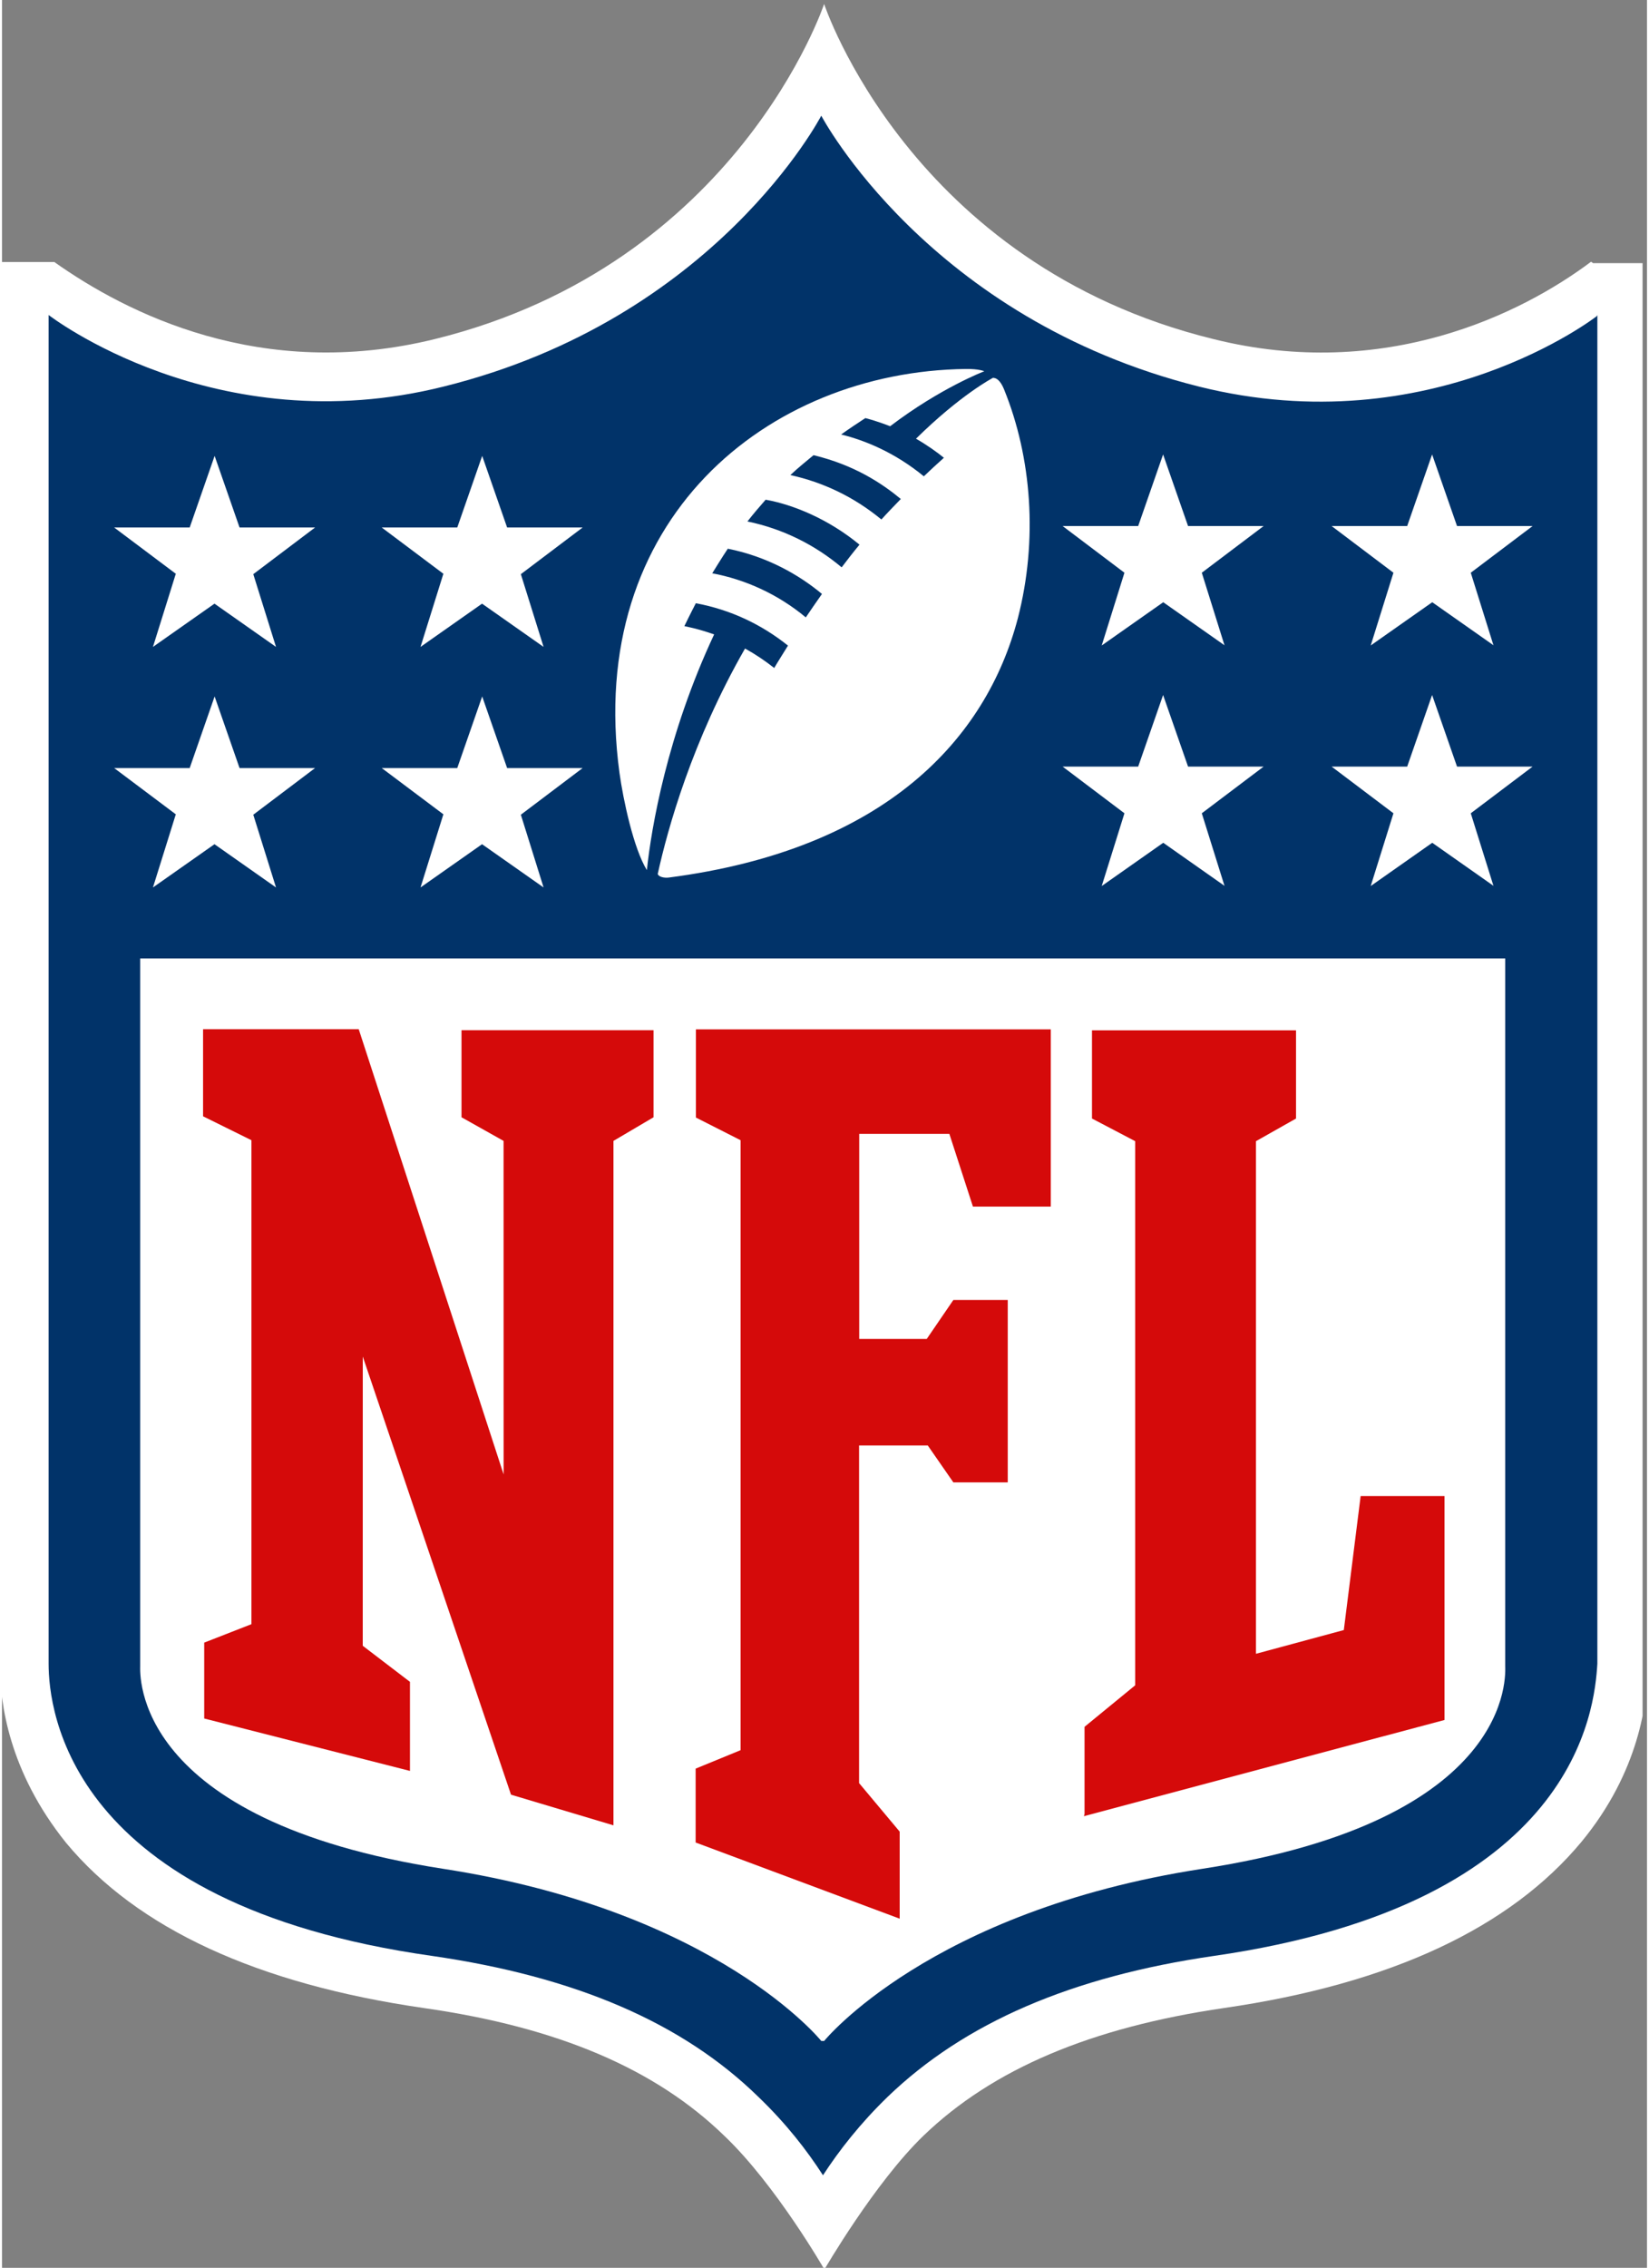 <svg version="1.1" width="179" viewBox="0 0 178.517 245.941" height="246" xml:space="preserve" xmlns="http://www.w3.org/2000/svg"><rect x="0" y="0" width="178.517" height="245.941" fill="#808080" stroke="none"/><defs><clipPath clipPathUnits="userSpaceOnUse" id="a"><path d="m19 0h574v792h-574v-792z"></path></clipPath></defs><g transform="matrix(1.25 0 0 -1.25 -294 617)"><g transform="matrix(.716 0 0 .716 87.1 112)" style=""><g transform="matrix(.347 0 0 .347 200 258)" clip-path="url(#a)" style=""><path fill="#fff" d="m575 701c-24-18-72-42-132-27-106 26-136 117-136 117s-30.2-90.9-136-117c-60.9-15-108 9.2-133 26.9h-19v-490c0-13 3-37 23.1-62 24.9-30 66.9-49.3 125-57.7 47-6.7 81-21.3 105-44.6 18-17.1 35-46.7 35-46.7s17.5 30.2 34.6 46.7c24.2 23.3 58.5 37.8 105 44.6 58.2 8.41 100 28 125 58.1 20.1 24.4 23.1 48.9 23.1 61.2v490h-19.1"></path><path fill="#013369" d="m577 682s-57.7-44.9-139-24.6c-94.7 23.7-132 94.6-132 94.6s-36.8-71-132-94.6c-80-20-138 25-138 25v-471c0.01-16 6.7-84 134-102 50.1-7.25 87.5-23.3 114-49.2 9.68-9.28 17-18.7 22.6-27.4 5.63 8.67 13 18.1 22.6 27.4 26.9 25.9 64.3 42 114 49.2 127 18.3 133 86.3 134 102v471"></path><path fill="#fff" d="m307 79.7s36.8 45.4 132 60.1c110 16.9 106 68.3 106 70.9v247h-477v-247c0-2.6-3.24-54 106-70.9 95.6-14.8 132-60.1 132-60.1"></path><g fill="#D50A0A"><path d="m195 277-0.017 117-14.7 8.25v30.4h67.1v-30.4l-14-8.25v-239l-35.8 10.7-51.8 153-0.01-101 16.5-12.6v-31.1l-71.9 18.3v26.5l16.5 6.44v169l-16.9 8.35v30.4h54.4l50.8-156"></path><path d="m319 170 14.4-17.2v-30.4l-71.3 26.6v25.8l15.7 6.44v213l-15.6 7.91v30.8h124v-61.9h-27.2l-8.24 25.4h-31.5v-71.6h23.6l9.3 13.6h19v-63.7h-19l-8.95 12.9h-24v-118"></path><path d="m398 159v30.4l17.7 14.5v190l-15.1 7.91v30.8h71.3v-30.8l-14-7.91v-179l30.7 8.29 5.88 46.8h29.3v-78.2l-126-33.6"></path></g><g fill="#fff"><path d="m80.5 508-21.6 16.2h26.4l8.71 25 8.71-25h26.4l-21.6-16.3 7.94-25.4-21.5 15.1-21.5-15.1 7.94 25.4"></path><path d="m174 508-21.6 16.2h26.4l8.71 25 8.71-25h26.4l-21.6-16.3 7.94-25.4-21.5 15.1-21.5-15.1 7.94 25.4"></path><path d="m80.5 592-21.6 16.2h26.4l8.71 25 8.71-25h26.4l-21.6-16.3 7.94-25.4-21.5 15.1-21.5-15.1 7.94 25.4"></path><path d="m174 592-21.6 16.2h26.4l8.71 25 8.71-25h26.4l-21.6-16.3 7.94-25.4-21.5 15.1-21.5-15.1 7.94 25.4"></path><path d="m541 483-21.5 15.1-21.5-15.1 7.94 25.4-21.6 16.3h26.4l8.71 25 8.71-25h26.4l-21.6-16.3 7.95-25.4"></path><path d="m447 483-21.5 15.1-21.5-15.1 7.94 25.4-21.6 16.3h26.4l8.71 25 8.72-25h26.4l-21.6-16.3 7.95-25.4"></path><path d="m541 567-21.5 15.1-21.5-15.1 7.94 25.4-21.6 16.3h26.4l8.71 25 8.71-25h26.4l-21.6-16.3 7.95-25.4"></path><path d="m447 567-21.5 15.1-21.5-15.1 7.94 25.4-21.6 16.3h26.4l8.71 25 8.72-25h26.4l-21.6-16.3 7.95-25.4"></path><path d="m327 611c-9.61 7.92-20.4 13-31.8 15.5 2.77 2.62 5.61 4.87 8.1 6.95 14.3-3.44 23.9-9.85 30.5-15.3-2.34-2.4-4.61-4.74-6.76-7.13zm-13.9-16.7c-9.16 7.69-20.3 13.4-32.9 16 1.93 2.49 4.19 5.14 6.36 7.6 9.64-1.71 22-6.79 32.8-15.7-2.2-2.64-4.26-5.32-6.2-7.87zm-12.5-17.5c-9.88 8.23-21.4 13.3-32.7 15.4 0 0 3.47 5.66 5.44 8.59 13.8-2.74 25-9.2 32.9-15.8-2.02-2.88-3.93-5.64-5.64-8.18zm65.3 83.6s-11.2-5.83-26.8-21.2c3.52-1.99 7.48-4.77 9.75-6.66-2.36-2.09-4.77-4.35-7.01-6.47-10.2 8.37-20.7 12.6-28.9 14.6 2.72 1.95 5.61 3.87 8.46 5.73 4.4-1.12 8.66-2.85 8.66-2.85 17.6 13.4 32.9 19.2 32.9 19.2s-1.77 0.866-6.48 0.804c-69.3-0.895-133-52.6-121-141 1.29-9.39 4.94-26.5 9.58-34 1.54 14.7 7.08 47.3 23.5 82.3-5.71 2.05-10.4 2.89-10.4 2.89 1.68 3.52 4.01 8.01 4.01 8.01 12.2-2.29 22.9-7.38 32.2-14.8-2.23-3.61-3.74-5.96-4.81-7.82-3.26 2.57-6.56 4.78-10.2 6.8-18.5-32.3-27-62.8-30.5-78.7 0.192-0.984 2.2-1.49 3.82-1.28 75.9 9.83 111 48.6 122 90.5 7.11 27.5 4.78 56.3-4.74 79.8-0.669 1.65-1.97 4.39-4.18 4.19"></path></g></g></g></g></svg>
